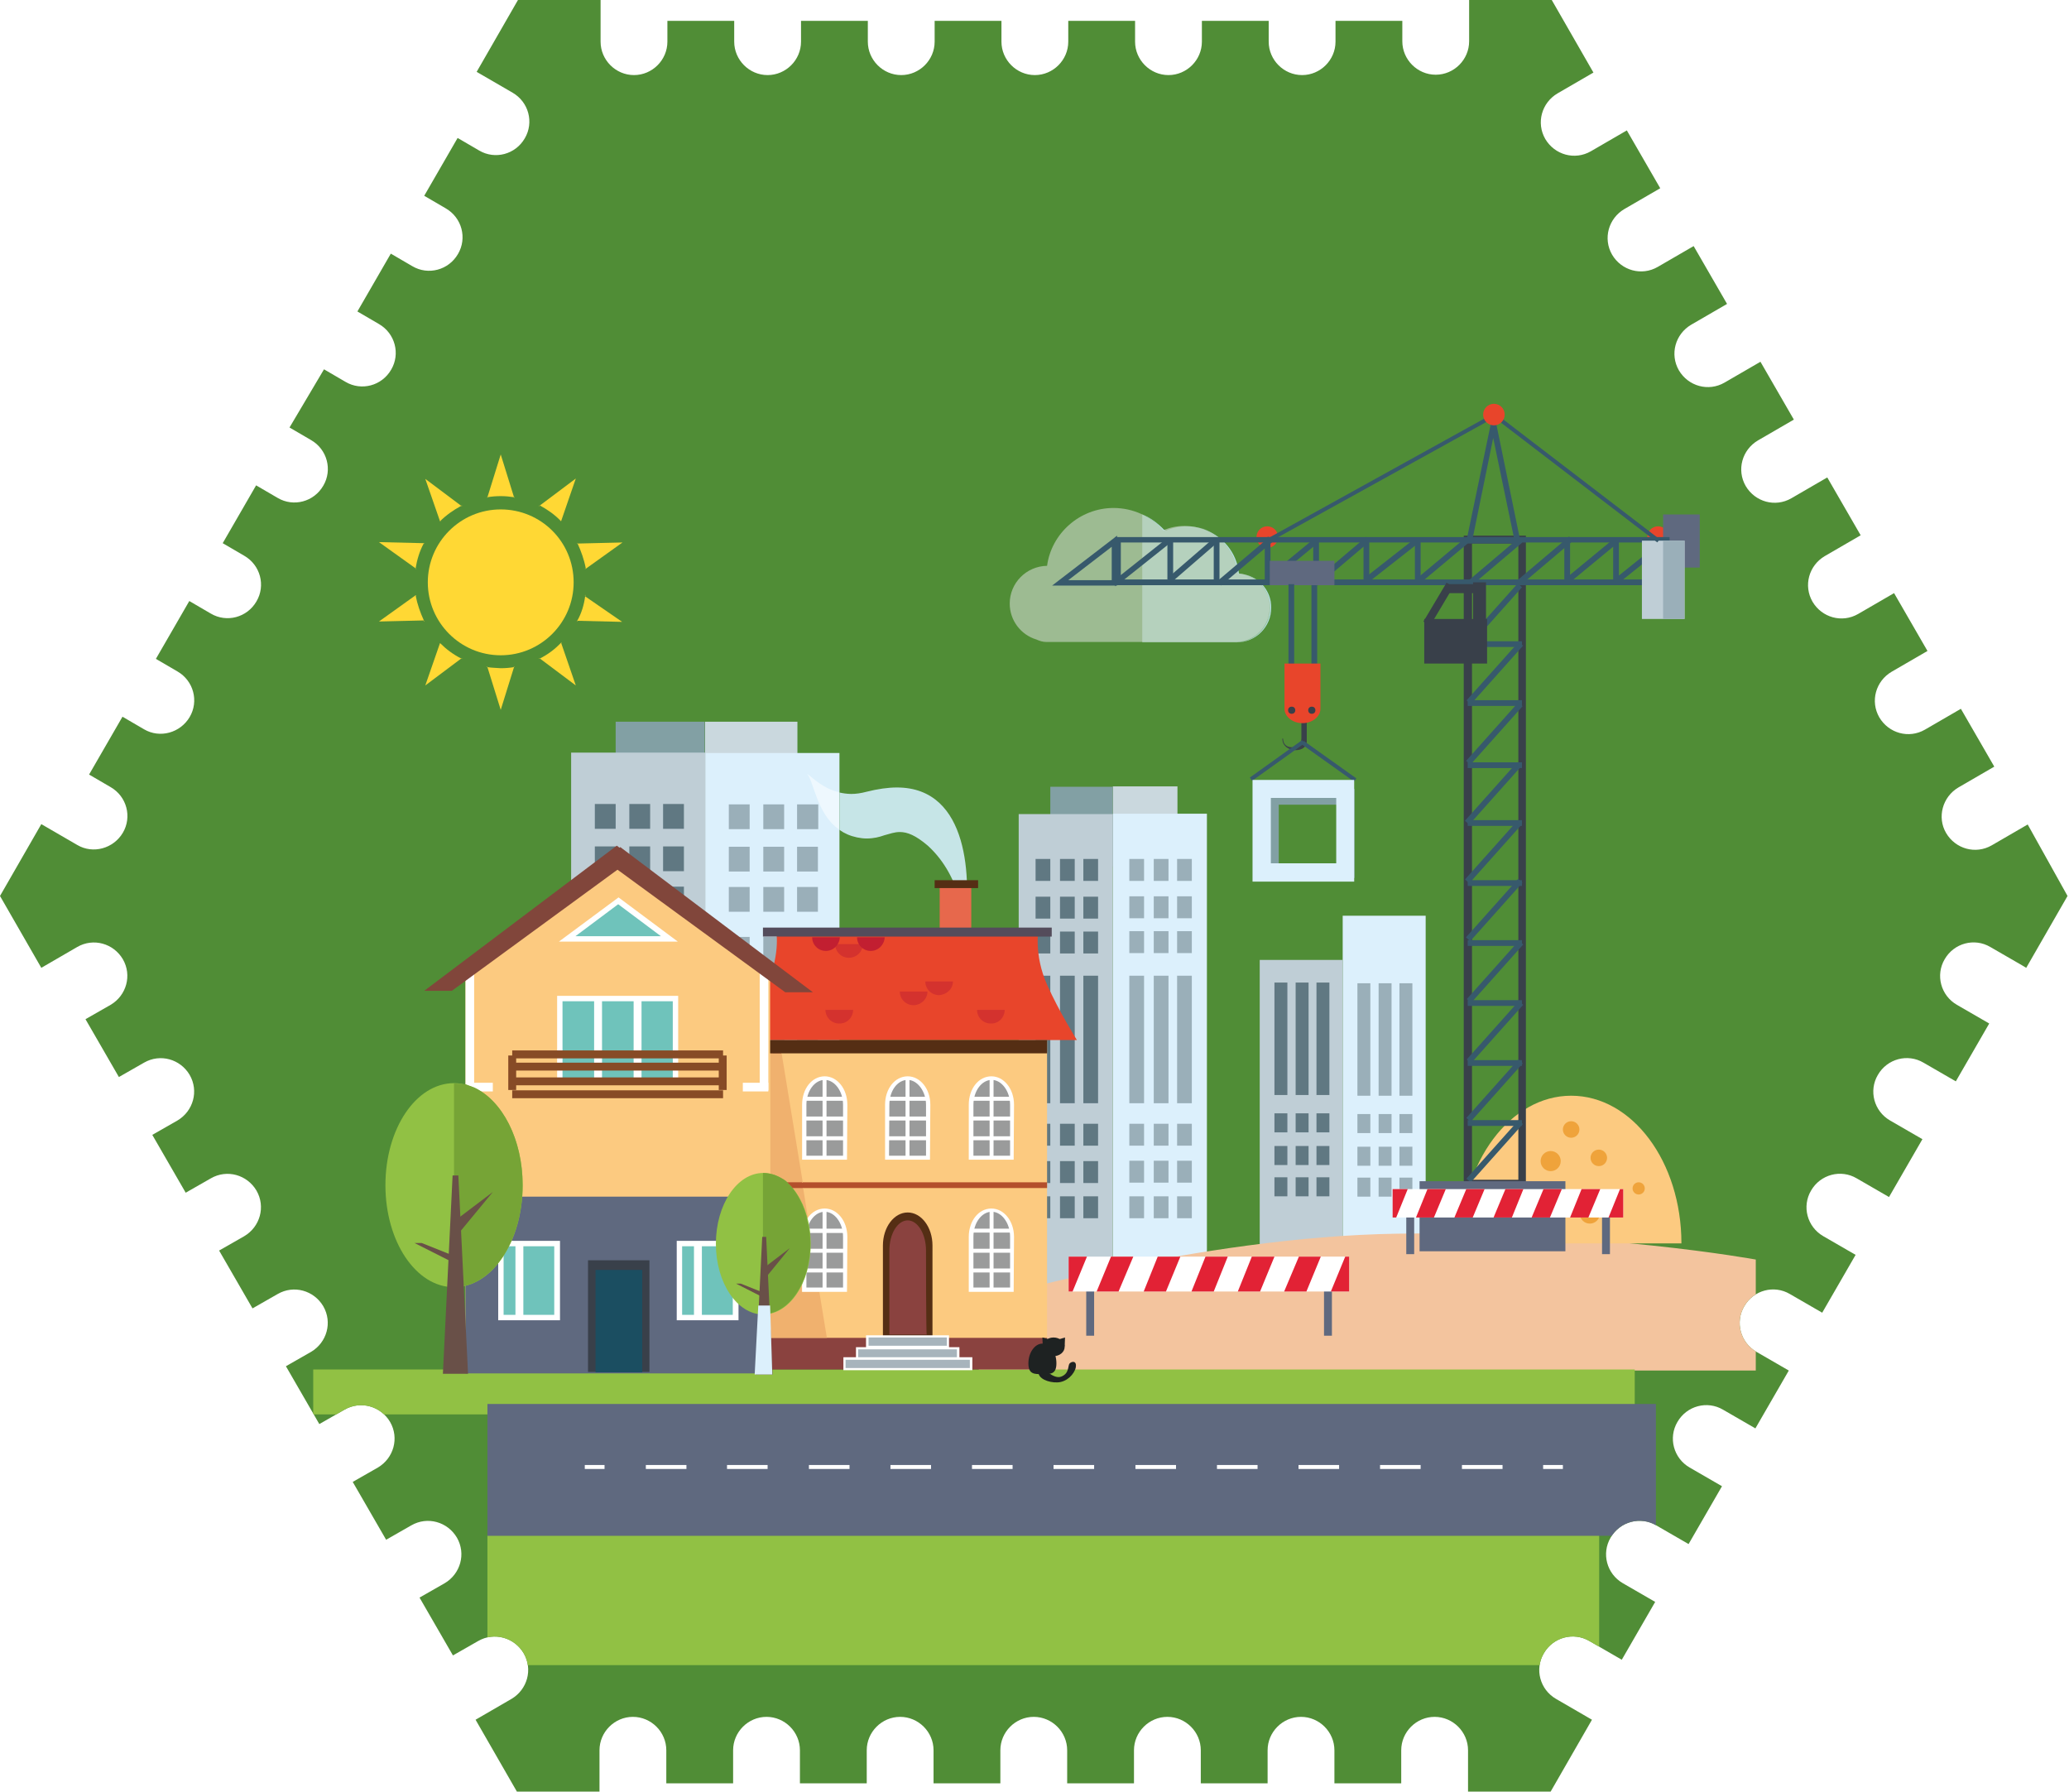 <?xml version="1.0" encoding="utf-8"?>
<!-- Generator: Adobe Illustrator 21.0.0, SVG Export Plug-In . SVG Version: 6.00 Build 0)  -->
<!DOCTYPE svg PUBLIC "-//W3C//DTD SVG 1.1//EN" "http://www.w3.org/Graphics/SVG/1.1/DTD/svg11.dtd">
<svg version="1.1" id="Capa_1" xmlns="http://www.w3.org/2000/svg" xmlns:xlink="http://www.w3.org/1999/xlink" x="0px" y="0px"
	 viewBox="0 0 576 498.8" style="enable-background:new 0 0 576 498.8;" xml:space="preserve">
<style type="text/css">
	.st0{clip-path:url(#SVGID_2_);}
	.st1{fill:#508D36;}
	.st2{fill:#91C144;}
	.st3{fill:#CAD8DE;}
	.st4{fill:#DCF0FC;}
	.st5{fill:#9AAFB9;}
	.st6{fill:#82A0A4;}
	.st7{fill:#BFCED6;}
	.st8{fill:#607882;}
	.st9{fill:#F3C49E;}
	.st10{fill:#5F697F;}
	.st11{fill:#FFFFFF;}
	.st12{fill:#FFD834;}
	.st13{fill:#E22235;}
	.st14{fill:#FCCA80;}
	.st15{fill:#EFA33B;}
	.st16{opacity:0.49;fill:#ECEBF0;enable-background:new    ;}
	.st17{fill:#B3DDE0;}
	.st18{opacity:0.49;fill:#CEE9EB;enable-background:new    ;}
	.st19{fill:#E8452B;}
	.st20{fill:#39404A;}
	.st21{fill:#37596C;}
	.st22{fill:#C6E5E7;}
	.st23{fill:#EEF8FE;}
	.st24{fill:#E7684C;}
	.st25{fill:#552E14;}
	.st26{fill:#8A423F;}
	.st27{fill:#544C5B;}
	.st28{fill:#A7B4BC;}
	.st29{fill:#B34F2C;}
	.st30{fill:#D4322E;}
	.st31{fill:#C21F31;}
	.st32{fill:#F0B16E;}
	.st33{fill:#693418;}
	.st34{fill:#9A9B9B;}
	.st35{fill:#6FC3BB;}
	.st36{fill:#874B26;}
	.st37{fill:#81463B;}
	.st38{fill:#1B4E61;}
	.st39{fill:#76A436;}
	.st40{fill:#695048;}
	.st41{fill:#1E2222;}
</style>
<g>
	<g>
		<defs>
			<path id="SVGID_1_" d="M564.5,229.5l-10,5.8c-4.5,2.6-10.1,1-12.7-3.4s-1-10.1,3.4-12.7l10-5.8l-9.3-16.1l-10,5.8
				c-4.5,2.6-10.1,1-12.7-3.4c-2.6-4.5-1-10.1,3.4-12.7l10-5.8l-9.3-16.1l-10,5.8c-4.5,2.6-10.1,1-12.7-3.4
				c-2.6-4.5-1-10.1,3.4-12.7l10-5.8l-9.3-16.1l-10,5.8c-4.5,2.6-10.1,1-12.7-3.4c-2.6-4.5-1-10.1,3.4-12.7l10-5.8l-9.3-16.1
				l-10,5.8c-4.5,2.6-10.1,1-12.7-3.4c-2.6-4.5-1-10.1,3.4-12.7l10-5.8l-9.3-16.1l-10,5.8c-4.5,2.6-10.1,1-12.7-3.4
				c-2.6-4.5-1-10.1,3.4-12.7l10-5.8l-9.3-16.1l-10,5.8c-4.5,2.6-10.1,1-12.7-3.4c-2.6-4.5-1-10.1,3.4-12.7l10-5.8L432,0h-23v11.5
				c0,5.1-4.2,9.3-9.3,9.3s-9.3-4.2-9.3-9.3V5.8h-18.6v5.8c0,5.1-4.2,9.3-9.3,9.3s-9.3-4.2-9.3-9.3V5.8h-18.6v5.8
				c0,5.1-4.2,9.3-9.3,9.3c-5.1,0-9.3-4.2-9.3-9.3V5.8h-18.6v5.8c0,5.1-4.2,9.3-9.3,9.3c-5.1,0-9.3-4.2-9.3-9.3V5.8h-18.6v5.8
				c0,5.1-4.2,9.3-9.3,9.3c-5.1,0-9.3-4.2-9.3-9.3V5.8H223v5.8c0,5.1-4.2,9.3-9.3,9.3s-9.3-4.2-9.3-9.3V5.8h-18.6v5.8
				c0,5.1-4.2,9.3-9.3,9.3s-9.3-4.2-9.3-9.3V0h-23l-11.5,20l10,5.8c4.5,2.6,6,8.3,3.4,12.7c-2.6,4.5-8.3,6-12.7,3.4l-6-3.5
				l-9.3,16.1l6,3.5c4.5,2.6,6,8.3,3.4,12.7c-2.6,4.5-8.3,6-12.7,3.4l-6-3.5l-9.3,16.1l6,3.5c4.5,2.6,6,8.3,3.4,12.7
				c-2.6,4.5-8.3,6-12.7,3.4l-6-3.5L80.6,119l6,3.5c4.5,2.6,6,8.3,3.4,12.7c-2.6,4.5-8.3,6-12.7,3.4l-6-3.5L62,151.2l6,3.5
				c4.5,2.6,6,8.3,3.4,12.7c-2.6,4.5-8.3,6-12.7,3.4l-6-3.5l-9.3,16.1l6,3.5c4.5,2.6,6,8.3,3.4,12.7s-8.3,6-12.7,3.4l-6-3.5
				l-9.3,16.1l6,3.5c4.5,2.6,6,8.3,3.4,12.7s-8.3,6-12.7,3.4l-10-5.8L0,249.4l11.5,20l10-5.8c4.5-2.6,10.1-1,12.7,3.4
				c2.6,4.5,1,10.1-3.4,12.7l-7,4l9.3,16.1l7-4c4.5-2.6,10.1-1,12.7,3.4c2.6,4.5,1,10.1-3.4,12.7l-7,4l9.3,16.1l7-4
				c4.5-2.6,10.1-1,12.7,3.4c2.6,4.5,1,10.1-3.4,12.7l-7,4l9.3,16.1l7-4c4.5-2.6,10.1-1,12.7,3.4c2.6,4.5,1,10.1-3.4,12.7l-7,4
				l9.3,16.1l7-4c4.5-2.6,10.1-1,12.7,3.4c2.6,4.5,1,10.1-3.4,12.7l-7,4l9.3,16.1l7-4c4.5-2.6,10.1-1,12.7,3.4
				c2.6,4.5,1,10.1-3.4,12.7l-7,4l9.3,16.1l7-4c4.5-2.6,10.1-1,12.7,3.4c2.6,4.5,1,10.1-3.4,12.7l-10,5.8l11.5,20h23v-11.5
				c0-5.1,4.2-9.3,9.3-9.3s9.3,4.2,9.3,9.3v9.2h18.6v-9.2c0-5.1,4.2-9.3,9.3-9.3s9.3,4.2,9.3,9.3v9.2h18.6v-9.2
				c0-5.1,4.2-9.3,9.3-9.3s9.3,4.2,9.3,9.3v9.2h18.6v-9.2c0-5.1,4.2-9.3,9.3-9.3c5.1,0,9.3,4.2,9.3,9.3v9.2h18.6v-9.2
				c0-5.1,4.2-9.3,9.3-9.3c5.1,0,9.3,4.2,9.3,9.3v9.2h18.6v-9.2c0-5.1,4.2-9.3,9.3-9.3c5.1,0,9.3,4.2,9.3,9.3v9.2h18.6v-9.2
				c0-5.1,4.2-9.3,9.3-9.3c5.1,0,9.3,4.2,9.3,9.3v11.5h23l11.5-20l-10-5.8c-4.5-2.6-6-8.3-3.4-12.7c2.6-4.5,8.3-6,12.7-3.4l9,5.2
				l9.3-16.1l-9-5.2c-4.5-2.6-6-8.3-3.4-12.7c2.6-4.5,8.3-6,12.7-3.4l9,5.2l9.3-16.1l-9-5.2c-4.5-2.6-6-8.3-3.4-12.7
				c2.6-4.5,8.3-6,12.7-3.4l9,5.2l9.3-16.1l-9-5.2c-4.5-2.6-6-8.3-3.4-12.7c2.6-4.5,8.3-6,12.7-3.4l9,5.2l9.3-16.1l-9-5.2
				c-4.5-2.6-6-8.3-3.4-12.7c2.6-4.5,8.3-6,12.7-3.4l9,5.2l9.3-16.1l-9-5.2c-4.5-2.6-6-8.3-3.4-12.7c2.6-4.5,8.3-6,12.7-3.4l9,5.2
				l9.3-16.1l-9-5.2c-4.5-2.6-6-8.3-3.4-12.7c2.6-4.5,8.3-6,12.7-3.4l9,5.2l1,0.6l11.5-20L564.5,229.5z"/>
		</defs>
		<clipPath id="SVGID_2_">
			<use xlink:href="#SVGID_1_"  style="overflow:visible;"/>
		</clipPath>
		<g class="st0">
			<polygon class="st1" points="-10,-23 -10,599 586,599 586,-23 			"/>
			<g>
				<rect x="135.7" y="427.4" class="st2" width="309.5" height="36.1"/>
				<rect x="196.3" y="200.9" class="st3" width="25.7" height="25.3"/>
				<polygon class="st4" points="233.7,360.3 196.3,360.3 196.3,209.6 233.7,209.6 				"/>
				<rect x="202.9" y="223.9" class="st5" width="5.8" height="6.9"/>
				<rect x="212.5" y="223.9" class="st5" width="5.8" height="6.9"/>
				<polygon class="st5" points="227.8,230.8 221.9,230.8 221.9,223.9 227.8,223.9 				"/>
				<rect x="202.9" y="235.7" class="st5" width="5.8" height="6.9"/>
				<rect x="212.5" y="235.7" class="st5" width="5.8" height="6.9"/>
				<rect x="221.9" y="235.7" class="st5" width="5.8" height="6.9"/>
				<rect x="202.9" y="246.9" class="st5" width="5.8" height="6.9"/>
				<rect x="212.5" y="246.9" class="st5" width="5.8" height="6.9"/>
				<rect x="221.9" y="246.9" class="st5" width="5.8" height="6.9"/>
				<rect x="202.9" y="260.8" class="st5" width="5.8" height="40.3"/>
				<polygon class="st5" points="218.4,301.1 212.5,301.1 212.5,260.8 218.4,260.8 				"/>
				<rect x="221.9" y="260.8" class="st5" width="5.8" height="40.3"/>
				<rect x="202.9" y="307.6" class="st5" width="5.8" height="6.9"/>
				<polygon class="st5" points="218.4,314.5 212.5,314.5 212.5,307.6 218.4,307.6 				"/>
				<polygon class="st5" points="227.8,314.5 221.9,314.5 221.9,307.6 227.8,307.6 				"/>
				<rect x="202.9" y="319.5" class="st5" width="5.8" height="6.9"/>
				<polygon class="st5" points="218.4,326.4 212.5,326.4 212.5,319.5 218.4,319.5 				"/>
				<polygon class="st5" points="227.8,326.4 221.9,326.4 221.9,319.5 227.8,319.5 				"/>
				<rect x="202.9" y="330.5" class="st5" width="5.8" height="6.9"/>
				<polygon class="st5" points="218.4,337.4 212.5,337.4 212.5,330.5 218.4,330.5 				"/>
				<polygon class="st5" points="227.8,337.4 221.9,337.4 221.9,330.5 227.8,330.5 				"/>
				<rect x="171.4" y="200.9" class="st6" width="24.8" height="25.3"/>
				<rect x="159" y="209.5" class="st7" width="37.4" height="150.8"/>
				<rect x="165.6" y="223.8" class="st8" width="5.8" height="6.9"/>
				<rect x="175.2" y="223.8" class="st8" width="5.8" height="6.9"/>
				<rect x="184.6" y="223.8" class="st8" width="5.8" height="6.9"/>
				<rect x="165.6" y="235.6" class="st8" width="5.8" height="6.9"/>
				<rect x="175.2" y="235.6" class="st8" width="5.8" height="6.9"/>
				<rect x="184.6" y="235.6" class="st8" width="5.8" height="6.9"/>
				<rect x="165.6" y="246.8" class="st8" width="5.8" height="6.9"/>
				<rect x="175.2" y="246.8" class="st8" width="5.8" height="6.9"/>
				<rect x="184.6" y="246.8" class="st8" width="5.8" height="6.9"/>
				<rect x="165.6" y="260.7" class="st8" width="5.8" height="40.3"/>
				<rect x="175.2" y="260.7" class="st8" width="5.8" height="40.3"/>
				<rect x="184.6" y="260.7" class="st8" width="5.8" height="40.3"/>
				<rect x="165.6" y="307.5" class="st8" width="5.8" height="6.9"/>
				<rect x="175.2" y="307.5" class="st8" width="5.8" height="6.9"/>
				<rect x="184.6" y="307.5" class="st8" width="5.8" height="6.9"/>
				<rect x="165.6" y="319.4" class="st8" width="5.8" height="6.9"/>
				<rect x="175.2" y="319.4" class="st8" width="5.8" height="6.9"/>
				<rect x="184.6" y="319.4" class="st8" width="5.8" height="6.9"/>
				<rect x="165.6" y="330.4" class="st8" width="5.8" height="6.9"/>
				<rect x="175.2" y="330.4" class="st8" width="5.8" height="6.9"/>
				<rect x="184.6" y="330.4" class="st8" width="5.8" height="6.9"/>
				<rect x="309.8" y="218.9" class="st3" width="18" height="22.3"/>
				<rect x="309.8" y="226.5" class="st4" width="26.2" height="132.6"/>
				<rect x="314.4" y="239.1" class="st5" width="4.1" height="6.1"/>
				<rect x="321.2" y="239.1" class="st5" width="4.1" height="6.1"/>
				<rect x="327.7" y="239.1" class="st5" width="4.1" height="6.1"/>
				<rect x="314.4" y="249.5" class="st5" width="4.1" height="6.1"/>
				<rect x="321.2" y="249.5" class="st5" width="4.1" height="6.1"/>
				<rect x="327.7" y="249.5" class="st5" width="4.1" height="6.1"/>
				<rect x="314.4" y="259.2" class="st5" width="4.1" height="6.1"/>
				<rect x="321.2" y="259.2" class="st5" width="4.1" height="6.1"/>
				<rect x="327.7" y="259.2" class="st5" width="4.1" height="6.1"/>
				<rect x="314.4" y="271.6" class="st5" width="4.1" height="35.5"/>
				<rect x="321.2" y="271.6" class="st5" width="4.1" height="35.5"/>
				<rect x="327.7" y="271.6" class="st5" width="4.1" height="35.5"/>
				<rect x="314.4" y="312.8" class="st5" width="4.1" height="6.1"/>
				<rect x="321.2" y="312.8" class="st5" width="4.1" height="6.1"/>
				<rect x="327.7" y="312.8" class="st5" width="4.1" height="6.1"/>
				<rect x="314.4" y="323.1" class="st5" width="4.1" height="6.1"/>
				<rect x="321.2" y="323.1" class="st5" width="4.1" height="6.1"/>
				<rect x="327.7" y="323.1" class="st5" width="4.1" height="6.1"/>
				<rect x="314.4" y="333" class="st5" width="4.1" height="6.1"/>
				<rect x="321.2" y="333" class="st5" width="4.1" height="6.1"/>
				<rect x="327.7" y="333" class="st5" width="4.1" height="6.1"/>
				<rect x="292.4" y="219" class="st6" width="17.4" height="22.3"/>
				<rect x="283.6" y="226.6" class="st7" width="26.2" height="132.6"/>
				<rect x="288.3" y="239.1" class="st8" width="4.1" height="6.1"/>
				<rect x="295.1" y="239.1" class="st8" width="4.1" height="6.1"/>
				<rect x="301.6" y="239.1" class="st8" width="4.1" height="6.1"/>
				<rect x="288.3" y="249.6" class="st8" width="4.1" height="6.1"/>
				<rect x="295.1" y="249.6" class="st8" width="4.1" height="6.1"/>
				<rect x="301.6" y="249.6" class="st8" width="4.1" height="6.1"/>
				<rect x="288.3" y="259.3" class="st8" width="4.1" height="6.1"/>
				<rect x="295.1" y="259.3" class="st8" width="4.1" height="6.1"/>
				<rect x="301.6" y="259.3" class="st8" width="4.1" height="6.1"/>
				<rect x="288.3" y="271.6" class="st8" width="4.1" height="35.5"/>
				<rect x="295.1" y="271.6" class="st8" width="4.1" height="35.5"/>
				<rect x="301.6" y="271.6" class="st8" width="4.1" height="35.5"/>
				<rect x="288.3" y="312.8" class="st8" width="4.1" height="6.1"/>
				<rect x="295.1" y="312.8" class="st8" width="4.1" height="6.1"/>
				<rect x="301.6" y="312.8" class="st8" width="4.1" height="6.1"/>
				<rect x="288.3" y="323.2" class="st8" width="4.1" height="6.1"/>
				<rect x="295.1" y="323.2" class="st8" width="4.1" height="6.1"/>
				<rect x="301.6" y="323.2" class="st8" width="4.1" height="6.1"/>
				<rect x="288.3" y="333" class="st8" width="4.1" height="6.1"/>
				<rect x="295.1" y="333" class="st8" width="4.1" height="6.1"/>
				<rect x="301.6" y="333" class="st8" width="4.1" height="6.1"/>
				<rect x="373.8" y="254.9" class="st4" width="23.1" height="96.1"/>
				<rect x="377.9" y="273.7" class="st5" width="3.6" height="31.3"/>
				<rect x="383.8" y="273.7" class="st5" width="3.6" height="31.3"/>
				<rect x="389.6" y="273.7" class="st5" width="3.6" height="31.3"/>
				<rect x="377.9" y="310.1" class="st5" width="3.6" height="5.3"/>
				<rect x="383.8" y="310.1" class="st5" width="3.6" height="5.3"/>
				<rect x="389.6" y="310.1" class="st5" width="3.6" height="5.3"/>
				<rect x="377.9" y="319.2" class="st5" width="3.6" height="5.3"/>
				<rect x="383.8" y="319.2" class="st5" width="3.6" height="5.3"/>
				<rect x="389.6" y="319.2" class="st5" width="3.6" height="5.3"/>
				<rect x="377.9" y="327.8" class="st5" width="3.6" height="5.3"/>
				<rect x="383.8" y="327.8" class="st5" width="3.6" height="5.3"/>
				<rect x="389.6" y="327.8" class="st5" width="3.6" height="5.3"/>
				<rect x="350.7" y="267.2" class="st7" width="23.1" height="83.6"/>
				<rect x="354.8" y="273.5" class="st8" width="3.6" height="31.3"/>
				<rect x="360.7" y="273.5" class="st8" width="3.6" height="31.3"/>
				<rect x="366.5" y="273.5" class="st8" width="3.6" height="31.3"/>
				<rect x="354.8" y="309.9" class="st8" width="3.6" height="5.3"/>
				<rect x="360.7" y="309.9" class="st8" width="3.6" height="5.3"/>
				<rect x="366.5" y="309.9" class="st8" width="3.6" height="5.3"/>
				<rect x="354.8" y="319" class="st8" width="3.6" height="5.3"/>
				<rect x="360.7" y="319" class="st8" width="3.6" height="5.3"/>
				<rect x="366.5" y="319" class="st8" width="3.6" height="5.3"/>
				<rect x="354.8" y="327.7" class="st8" width="3.6" height="5.3"/>
				<rect x="360.7" y="327.7" class="st8" width="3.6" height="5.3"/>
				<rect x="366.5" y="327.7" class="st8" width="3.6" height="5.3"/>
				<path class="st9" d="M271.7,362.4c0,0,61.7-18.2,117.5-19s99.6,7.2,99.6,7.2v30.9H272.5L271.7,362.4z"/>
				<rect x="87.2" y="381.2" class="st2" width="367.9" height="12.5"/>
				<rect x="135.7" y="390.8" class="st10" width="325.3" height="36.7"/>
				<rect x="162.8" y="407.8" class="st11" width="5.5" height="1.1"/>
				<path class="st11" d="M418.3,408.9H407v-1.1h11.3V408.9z M395.5,408.9h-11.3v-1.1h11.3V408.9z M372.8,408.9h-11.3v-1.1h11.3
					V408.9z M350.1,408.9h-11.3v-1.1h11.3V408.9z M327.4,408.9h-11.3v-1.1h11.3V408.9z M304.6,408.9h-11.3v-1.1h11.3V408.9z
					 M281.9,408.9h-11.3v-1.1h11.3V408.9z M259.2,408.9h-11.3v-1.1h11.3V408.9z M236.5,408.9h-11.3v-1.1h11.3V408.9z M213.7,408.9
					h-11.3v-1.1h11.3V408.9z M191.1,408.9h-11.3v-1.1h11.3V408.9z"/>
				<rect x="429.6" y="407.8" class="st11" width="5.5" height="1.1"/>
				<path class="st12" d="M156.2,145.1l4.1-11.9l-10,7.5C152.5,141.9,154.5,143.3,156.2,145.1z"/>
				<path class="st12" d="M122.5,145.1c1.7-1.7,3.7-3.1,5.9-4.3l-10-7.5L122.5,145.1L122.5,145.1z"/>
				<path class="st12" d="M173.3,151l-12.5,0.3c1,2.2,1.8,4.4,2.3,7L173.3,151z"/>
				<path class="st12" d="M160.7,172.8l12.5,0.3l-10.3-7.1C162.6,168.3,161.9,170.7,160.7,172.8z"/>
				<path class="st12" d="M150.3,183.3l10,7.5l-4.1-11.9C154.5,180.7,152.5,182.2,150.3,183.3z"/>
				<path class="st12" d="M135.7,138.4c1.2-0.2,2.4-0.3,3.7-0.3c1.2,0,2.4,0.1,3.7,0.3l-3.7-11.9L135.7,138.4z"/>
				<path class="st12" d="M115.7,158.2c0.4-2.4,1.1-4.8,2.3-7l-12.5-0.3L115.7,158.2L115.7,158.2z"/>
				<path class="st12" d="M105.5,173l12.5-0.3c-1-2.2-1.8-4.4-2.3-7L105.5,173L105.5,173z"/>
				<path class="st12" d="M118.4,190.8l10-7.5c-2.2-1.1-4.2-2.6-5.9-4.3L118.4,190.8z"/>
				<path class="st12" d="M135.7,185.7l3.7,11.9l3.7-11.9c-1.2,0.2-2.4,0.3-3.7,0.3C138.1,185.9,136.9,185.9,135.7,185.7z"/>
				<path class="st12" d="M118.1,173l0.1-0.2H118C118.1,172.9,118.1,173,118.1,173L118.1,173z"/>
				<path class="st12" d="M128.6,183.4v-0.2l-0.2,0.1C128.4,183.3,128.5,183.4,128.6,183.4z"/>
				<path class="st12" d="M115.7,165.7c0,0.1,0,0.1,0,0.2l0.2-0.1L115.7,165.7L115.7,165.7z"/>
				<path class="st12" d="M135.5,185.7c0.1,0,0.1,0,0.2,0l-0.1-0.2L135.5,185.7z"/>
				<path class="st12" d="M122.4,178.9L122.4,178.9l0.2-0.1L122.4,178.9z"/>
				<path class="st12" d="M160.7,173c0-0.1,0.1-0.1,0.1-0.2h-0.2L160.7,173z"/>
				<path class="st12" d="M156.2,178.8l0.1,0.2l0.1-0.1L156.2,178.8z"/>
				<path class="st12" d="M143,185.7c0.1,0,0.1,0,0.2,0l-0.1-0.2L143,185.7z"/>
				<path class="st12" d="M150.1,183.4c0.1,0,0.1-0.1,0.2-0.1l-0.2-0.1V183.4z"/>
				<path class="st12" d="M128.4,140.8l0.2,0.1v-0.2C128.5,140.7,128.4,140.7,128.4,140.8z"/>
				<path class="st12" d="M160.7,151.1l-0.1,0.2h0.2C160.7,151.2,160.7,151.2,160.7,151.1z"/>
				<path class="st12" d="M163,158.4c0-0.1,0-0.1,0-0.2l-0.2,0.1L163,158.4z"/>
				<path class="st12" d="M115.9,158.3l-0.2-0.1c0,0.1,0,0.1,0,0.2L115.9,158.3L115.9,158.3z"/>
				<path class="st12" d="M150.1,140.9l0.2-0.1c-0.1,0-0.1-0.1-0.2-0.1V140.9z"/>
				<path class="st12" d="M156.3,145.2L156.3,145.2l-0.2,0.1L156.3,145.2z"/>
				<path class="st12" d="M135.7,138.6l0.1-0.2c-0.1,0-0.1,0-0.2,0L135.7,138.6z"/>
				<path class="st12" d="M122.7,145.2l-0.1-0.2l-0.1,0.1L122.7,145.2z"/>
				<path class="st12" d="M162.8,165.7l0.2,0.1c0-0.1,0-0.1,0-0.2L162.8,165.7z"/>
				<path class="st12" d="M118,151.3h0.2l-0.1-0.2C118.1,151.2,118.1,151.2,118,151.3L118,151.3z"/>
				<path class="st12" d="M143.2,138.6l0.1-0.2c-0.1,0-0.1,0-0.2,0L143.2,138.6z"/>
				<path class="st12" d="M159.7,162.1c0,11.2-9.1,20.3-20.3,20.3c-11.2,0-20.3-9.1-20.3-20.3s9.1-20.3,20.3-20.3
					C150.6,141.8,159.7,150.8,159.7,162.1L159.7,162.1z"/>
				<rect x="302.4" y="356.2" class="st10" width="2.2" height="15.6"/>
				<rect x="368.6" y="356.2" class="st10" width="2.2" height="15.6"/>
				<rect x="297.5" y="349.8" class="st11" width="78.1" height="9.7"/>
				<polygon class="st13" points="297.5,349.8 297.5,359.5 298.6,359.5 302.6,349.8 				"/>
				<polygon class="st13" points="309.3,349.8 305.3,359.5 311.4,359.5 315.5,349.8 				"/>
				<polygon class="st13" points="322.3,349.8 318.4,359.5 324.6,359.5 328.6,349.8 				"/>
				<polygon class="st13" points="335.6,349.8 331.7,359.5 337.9,359.5 341.8,349.8 				"/>
				<polygon class="st13" points="348.5,349.8 344.6,359.5 350.8,359.5 354.8,349.8 				"/>
				<polygon class="st13" points="361.6,349.8 357.5,359.5 363.7,359.5 367.7,349.8 				"/>
				<polygon class="st13" points="375.6,349.8 374.5,349.8 370.5,359.5 375.6,359.5 				"/>
				<path class="st14" d="M437.4,305c-16.9,0-30.7,18.4-30.7,41.1h61.4C468.1,323.4,454.4,305,437.4,305z"/>
				<circle class="st15" cx="423.7" cy="334.5" r="3.7"/>
				<circle class="st15" cx="431.7" cy="323.2" r="2.8"/>
				<circle class="st15" cx="442.6" cy="337.8" r="2.8"/>
				<circle class="st15" cx="437.4" cy="314.4" r="2.3"/>
				<circle class="st15" cx="456.2" cy="330.8" r="1.7"/>
				<circle class="st15" cx="445.1" cy="322.3" r="2.3"/>
				<path class="st16" d="M344.6,159.6c-0.9-7.4-7.1-13.2-14.8-13.2c-2.1,0-4.1,0.4-5.9,1.2c-3.4-3.8-8.4-6.2-13.9-6.2
					c-9.4,0-17.3,7.1-18.5,16.1c-5.8,0.1-10.4,4.8-10.4,10.5c0,4.7,3.1,8.7,7.4,10c0.9,0.4,1.8,0.7,2.8,0.7h51.9c0.3,0,0.4,0,0.7,0
					c5.3,0,9.6-4.3,9.6-9.7C353.6,164.2,349.7,160,344.6,159.6L344.6,159.6z"/>
				<path class="st17" d="M343.3,178.9H318l0,0H343.3L343.3,178.9L343.3,178.9z M346.4,159.9c4.2,1,7.2,4.8,7.2,9.3
					c0,5.3-4.3,9.6-9.6,9.6c0.1,0,0.2,0,0.3,0c5.3,0,9.6-4.3,9.6-9.6C354,164.7,350.8,160.8,346.4,159.9L346.4,159.9z M334.8,147.3
					c5.3,1.8,9.2,6.6,9.8,12.4c0.1,0,0.3,0,0.3,0C344.4,153.8,340.3,149,334.8,147.3L334.8,147.3z M318,143.2L318,143.2
					c2.3,1.1,4.3,2.6,5.9,4.5c0.1,0,0.2-0.1,0.3-0.1C322.4,145.7,320.3,144.1,318,143.2L318,143.2z"/>
				<path class="st18" d="M318,143.2v35.6h25.4h0.1h0.3c0.1,0,0.3,0,0.3,0c5.3,0,9.6-4.4,9.6-9.6c0-4.5-3.1-8.3-7.2-9.3
					c-0.4-0.1-0.9-0.2-1.4-0.2c0,0,0,0,0-0.1c-0.1,0-0.3,0-0.3,0c-0.7-5.8-4.6-10.5-9.8-12.4c-1.4-0.4-3-0.7-4.5-0.7
					c-2.1,0-4.1,0.4-5.9,1.2c-0.1-0.1-0.2-0.2-0.3-0.3c-0.1,0-0.2,0.1-0.3,0.1C322.3,145.8,320.2,144.3,318,143.2L318,143.2z"/>
				<circle class="st19" cx="461.6" cy="149.5" r="3"/>
				<rect x="463" y="143.2" class="st10" width="10.2" height="14.8"/>
				<circle class="st19" cx="352.8" cy="149.5" r="3"/>
				<path class="st20" d="M424.8,330.5h-17.3V149.1h17.3V330.5z M409.8,328.4h12.9V151.3h-12.9V328.4z"/>
				<path class="st21" d="M464.8,162.9H310.4v-13.4h154.4L464.8,162.9L464.8,162.9z M312,161.3h151.4V151H312V161.3z"/>
				<rect x="408.6" y="311.8" class="st21" width="15.1" height="1.6"/>
				<rect x="408.6" y="295.1" class="st21" width="15.1" height="1.6"/>
				<rect x="408.6" y="278.4" class="st21" width="15.1" height="1.6"/>
				<rect x="408.6" y="261.7" class="st21" width="15.1" height="1.6"/>
				<rect x="408.6" y="245" class="st21" width="15.1" height="1.6"/>
				<rect x="408.6" y="228.3" class="st21" width="15.1" height="1.6"/>
				<rect x="408.6" y="212.2" class="st21" width="15.1" height="1.6"/>
				<rect x="408.6" y="194.9" class="st21" width="15.1" height="1.6"/>
				<rect x="408.6" y="178.5" class="st21" width="15.1" height="1.6"/>
				<rect x="325" y="150.2" class="st21" width="1.6" height="11.2"/>
				<rect x="337.9" y="150.2" class="st21" width="1.6" height="11.6"/>
				<rect x="352.9" y="149.4" class="st21" width="0.3" height="1.6"/>
				<rect x="352.1" y="150.2" class="st21" width="1.6" height="11.4"/>
				<rect x="365.6" y="150.2" class="st21" width="1.6" height="10.5"/>
				<rect x="379.6" y="150.2" class="st21" width="1.6" height="11.4"/>
				<rect x="393.9" y="150.2" class="st21" width="1.6" height="11.4"/>
				<rect x="435.5" y="150.2" class="st21" width="1.6" height="11.6"/>
				<rect x="449.1" y="150.2" class="st21" width="1.6" height="11.6"/>
				
					<rect x="405" y="170.5" transform="matrix(0.666 -0.746 0.746 0.666 11.082 367.24)" class="st21" width="21.8" height="1.6"/>
				
					<rect x="405.3" y="186.7" transform="matrix(0.666 -0.746 0.746 0.666 -0.913 372.944)" class="st21" width="21.8" height="1.6"/>
				
					<rect x="405.1" y="203.4" transform="matrix(0.666 -0.746 0.746 0.666 -13.37 378.523)" class="st21" width="21.8" height="1.6"/>
				
					<rect x="404.8" y="220.2" transform="matrix(0.666 -0.746 0.746 0.666 -26.031 383.786)" class="st21" width="21.8" height="1.6"/>
				
					<rect x="404.8" y="236.4" transform="matrix(0.666 -0.746 0.746 0.666 -38.095 389.323)" class="st21" width="21.8" height="1.6"/>
				
					<rect x="405.1" y="252.7" transform="matrix(0.666 -0.746 0.746 0.666 -50.193 394.823)" class="st21" width="21.8" height="1.6"/>
				
					<rect x="405.3" y="269.9" transform="matrix(0.666 -0.746 0.746 0.666 -62.924 400.696)" class="st21" width="21.8" height="1.6"/>
				
					<rect x="405.3" y="286.7" transform="matrix(0.666 -0.746 0.746 0.666 -75.474 406.313)" class="st21" width="21.8" height="1.6"/>
				
					<rect x="405.2" y="303" transform="matrix(0.666 -0.746 0.746 0.666 -87.68 411.668)" class="st21" width="21.8" height="1.6"/>
				
					<rect x="405.2" y="319.9" transform="matrix(0.666 -0.746 0.746 0.666 -100.262 417.302)" class="st21" width="21.8" height="1.6"/>
				
					<rect x="323.6" y="155.1" transform="matrix(0.756 -0.654 0.654 0.756 -21.035 255.295)" class="st21" width="17.1" height="1.6"/>
				
					<rect x="337.2" y="155.3" transform="matrix(0.763 -0.646 0.646 0.763 -18.703 261.086)" class="st21" width="19.1" height="1.6"/>
				
					<rect x="350.6" y="155.4" transform="matrix(0.772 -0.636 0.636 0.772 -17.308 264.2)" class="st21" width="18" height="1.6"/>
				
					<rect x="364.1" y="155.4" transform="matrix(0.763 -0.646 0.646 0.763 -12.415 278.418)" class="st21" width="19.1" height="1.6"/>
				
					<rect x="378.5" y="155.3" transform="matrix(0.787 -0.617 0.617 0.787 -13.774 272.173)" class="st21" width="18.2" height="1.6"/>
				
					<rect x="392.6" y="155.4" transform="matrix(0.767 -0.641 0.641 0.767 -6.747 293.875)" class="st21" width="17.8" height="1.6"/>
				
					<rect x="406.5" y="155.6" transform="matrix(0.763 -0.646 0.646 0.763 -2.498 306.022)" class="st21" width="19.1" height="1.6"/>
				
					<rect x="420.6" y="155.3" transform="matrix(0.763 -0.646 0.646 0.763 1.023 314.892)" class="st21" width="19.1" height="1.6"/>
				
					<rect x="434.1" y="155.4" transform="matrix(0.772 -0.636 0.636 0.772 1.735 317.276)" class="st21" width="18" height="1.6"/>
				
					<rect x="447.7" y="155.4" transform="matrix(0.78 -0.625 0.625 0.78 2.748 320.094)" class="st21" width="18.7" height="1.6"/>
				<rect x="395.2" y="328.8" class="st10" width="40.6" height="19.5"/>
				<rect x="396.5" y="172.3" class="st20" width="17.5" height="12.4"/>
				
					<rect x="394.3" y="167" transform="matrix(0.511 -0.859 0.859 0.511 51.331 426.385)" class="st20" width="12.6" height="2.2"/>
				<rect x="457.1" y="150.5" class="st7" width="11.9" height="21.8"/>
				<rect x="353.5" y="156.1" class="st10" width="18" height="6.8"/>
				
					<rect x="348.9" y="132.2" transform="matrix(0.875 -0.484 0.484 0.875 -16.157 202.962)" class="st21" width="71.4" height="1.1"/>
				
					<rect x="438.1" y="103.9" transform="matrix(0.608 -0.794 0.794 0.608 66.545 400.459)" class="st21" width="1.1" height="57.9"/>
				<path class="st21" d="M423.4,151.3h-15.3l7.7-37L423.4,151.3z M410,149.8h11.5l-5.8-27.9L410,149.8z"/>
				<polygon class="st21" points="310.4,163.2 310.4,150.2 312,150.2 312,160.1 325.2,149.6 326.2,150.8 312,162.1 312,162.5 
					311.3,162.5 				"/>
				<path class="st21" d="M311,163h-18.1l18.1-13.9V163z M297.4,161.5h12.1v-9.3L297.4,161.5z"/>
				<rect x="358.7" y="162.6" class="st21" width="1.6" height="26.7"/>
				<rect x="365.1" y="162.9" class="st21" width="1.6" height="24.6"/>
				<path class="st20" d="M357,205.6c0,4.1,6.8,4.2,6.8,0.8c0-1.5,0-5.8,0-5.8l-1.5,0.1c0,0,0,3.7,0,4.9c0,2.9-5.1,3.5-5.1,0H357z"
					/>
				<path class="st19" d="M357.6,184.7v12.6c0,2.2,2.3,4,5,4s5-1.8,5-4v-12.6H357.6z"/>
				<rect x="410.1" y="162.1" class="st20" width="3.6" height="16.4"/>
				<rect x="403" y="162.6" class="st20" width="8.9" height="2.5"/>
				
					<rect x="346.7" y="211.3" transform="matrix(0.813 -0.582 0.582 0.813 -56.898 246.434)" class="st21" width="17.9" height="1.1"/>
				
					<rect x="369.6" y="202.8" transform="matrix(0.58 -0.814 0.814 0.58 -17.135 390.354)" class="st21" width="1.1" height="18"/>
				<path class="st6" d="M351.4,219.6v24.8h25.7v-24.8H351.4z M372.5,242.2H356V224h16.5V242.2z"/>
				<path class="st4" d="M348.7,217.1v28.3H377v-28.3H348.7z M372,240.3h-18.2v-18.2H372V240.3z"/>
				<circle class="st20" cx="359.6" cy="197.7" r="1"/>
				<circle class="st20" cx="365.2" cy="197.7" r="1"/>
				<circle class="st19" cx="415.9" cy="115.4" r="3"/>
				<rect x="463" y="150.5" class="st5" width="5.9" height="21.8"/>
				<rect x="391.5" y="336.3" class="st10" width="2.2" height="12.8"/>
				<rect x="446" y="336.3" class="st10" width="2.2" height="12.8"/>
				<rect x="387.7" y="331" class="st11" width="64.2" height="7.9"/>
				<polygon class="st13" points="387.7,331 387.7,338.9 388.7,338.9 391.9,331 				"/>
				<polygon class="st13" points="397.4,331 394.2,338.9 399.2,338.9 402.5,331 				"/>
				<polygon class="st13" points="408.2,331 404.9,338.9 410,338.9 413.3,331 				"/>
				<polygon class="st13" points="419.1,331 415.8,338.9 420.9,338.9 424.1,331 				"/>
				<polygon class="st13" points="429.7,331 426.4,338.9 431.5,338.9 434.8,331 				"/>
				<polygon class="st13" points="440.3,331 437.1,338.9 442.2,338.9 445.5,331 				"/>
				<polygon class="st13" points="451.9,331 451,331 447.8,338.9 451.9,338.9 				"/>
				<path class="st22" d="M249.7,219.2c-2.5,0-5.3,0.4-8.5,1.2c-1.5,0.4-2.9,0.6-4.2,0.6c-1.2,0-2.4-0.2-3.3-0.4v10.4
					c1.4,1,3,1.7,4.9,2.1c1,0.2,1.8,0.3,2.7,0.3c1.9,0,3.5-0.4,4.9-0.9c1.5-0.4,2.8-0.9,4.3-0.9c2.1,0,4.4,0.9,7.8,3.8
					c9.9,9,10.2,22.7,10.2,22.7C270.4,245.2,270,219.2,249.7,219.2L249.7,219.2z"/>
				<path class="st23" d="M224.7,215.4c1.9,2.2,2.7,11.2,8.9,15.5v-10.4C229.3,219.6,226.5,216.7,224.7,215.4L224.7,215.4z"/>
				<rect x="261.6" y="246" class="st24" width="8.8" height="15.3"/>
				<rect x="260.2" y="245" class="st25" width="12.1" height="2.2"/>
				<polygon class="st14" points="291.5,380.7 213.8,380.7 213.8,289.5 291.5,289.5 				"/>
				<polygon class="st26" points="291.5,381.2 213.8,381.2 213.8,372.4 291.5,372.4 				"/>
				<path class="st25" d="M259.6,346.7c0-5.1-3.1-9.2-6.9-9.2s-6.9,4.1-6.9,9.2c0,0.5,0,25.7,0,25.7h13.8
					C259.6,372.5,259.6,347.3,259.6,346.7z"/>
				<path class="st19" d="M299.8,289.5c0,0-4.9-7.8-8.3-15.4c-3.7-8.3-2.4-15.4-2.4-15.4H216c0,0,1.5,6-2.4,15.4
					c-4,9.9-8.3,15.4-8.3,15.4H299.8L299.8,289.5z"/>
				<rect x="212.4" y="258.2" class="st27" width="80.4" height="2.5"/>
				<rect x="241.5" y="372.1" class="st28" width="22.4" height="2.9"/>
				<path class="st11" d="M264.2,375.3h-23.1v-3.6h23.1V375.3z M241.8,374.6h21.8v-2.3h-21.8V374.6z"/>
				<rect x="238.6" y="375.3" class="st28" width="28.2" height="2.9"/>
				<path class="st11" d="M267.1,378.6h-28.8V375h28.8V378.6z M238.9,377.9h27.5v-2.3h-27.5L238.9,377.9L238.9,377.9z"/>
				<rect x="235" y="378.2" class="st28" width="35.3" height="2.9"/>
				<path class="st11" d="M270.7,381.4h-35.9v-3.6h35.9V381.4z M235.4,380.8H270v-2.3h-34.6L235.4,380.8L235.4,380.8z"/>
				<polygon class="st29" points="291.5,330.7 213.8,330.7 213.8,329.1 291.5,329.1 				"/>
				<polygon class="st25" points="291.5,293.2 213.8,293.2 213.8,289.5 291.5,289.5 				"/>
				<path class="st26" d="M257.8,348.1c0-4.6-2.3-8.4-5.1-8.4s-5.1,3.7-5.1,8.4c0,0.4,0,23.4,0,23.4h10.4
					C257.8,371.4,257.8,348.6,257.8,348.1z"/>
				<path class="st30" d="M240.2,262.8h-7.7c0,2.1,1.7,3.8,3.8,3.8C238.5,266.6,240.2,264.9,240.2,262.8L240.2,262.8z"/>
				<path class="st31" d="M229.9,264.7c-2.1,0-3.8-1.7-3.8-3.8h7.7C233.7,263,232,264.7,229.9,264.7z"/>
				<path class="st31" d="M242.4,264.7c-2.1,0-3.8-1.7-3.8-3.8h7.7C246.2,263,244.5,264.7,242.4,264.7z"/>
				<path class="st30" d="M258.2,276h-7.7c0,2.1,1.7,3.8,3.8,3.8S258.2,278.1,258.2,276L258.2,276z"/>
				<path class="st30" d="M237.5,281.1h-7.7c0,2.1,1.7,3.8,3.8,3.8C235.8,285,237.5,283.2,237.5,281.1L237.5,281.1z"/>
				<path class="st30" d="M279.7,281.1h-7.7c0,2.1,1.7,3.8,3.8,3.8C278,285,279.7,283.2,279.7,281.1L279.7,281.1z"/>
				<path class="st30" d="M265.3,273.2h-7.7c0,2.1,1.7,3.8,3.8,3.8C263.5,276.9,265.3,275.3,265.3,273.2L265.3,273.2z"/>
				<path class="st32" d="M223.3,357.4c-2.1,4.4-5.2,7.5-9,8.3v6.7h15.9l-2.1-12.8h-4.9V357.4L223.3,357.4z M223.6,330.7h-3
					c1.8,2.2,3.3,5.1,4.2,8.4c0-0.1,0.1-0.1,0.1-0.2L223.6,330.7L223.6,330.7z M217.6,293.2h-3.2v33.6c1.7,0.3,3.3,1.2,4.8,2.4h4.3
					L217.6,293.2L217.6,293.2z"/>
				<path class="st29" d="M223.3,329.1h-4.3c0.5,0.4,1,1,1.5,1.6h3L223.3,329.1L223.3,329.1z"/>
				<polygon class="st33" points="217.5,293 214.4,293.1 214.4,293.2 217.6,293.2 				"/>
				<path class="st34" d="M235.3,344.3c0-4.1-2.5-7.4-5.7-7.4c-3.2,0-5.7,3.3-5.7,7.4c0,0.4,0,14.7,0,14.7h11.4
					C235.3,359,235.3,344.7,235.3,344.3L235.3,344.3z"/>
				<path class="st11" d="M235.8,359.6h-12.5v-15.3c0-4.4,2.7-7.9,6.3-7.9c3.5,0,6.3,3.5,6.3,7.9L235.8,359.6L235.8,359.6z
					 M224.4,358.4h10.3v-14.2c0-3.7-2.3-6.9-5.1-6.9s-5.1,3.1-5.1,6.9V358.4L224.4,358.4z"/>
				<rect x="229" y="336.9" class="st11" width="1.1" height="22.1"/>
				<polygon class="st11" points="235.1,343.2 224,343.2 224,342 235.1,342 				"/>
				<polygon class="st11" points="235.1,348.7 223.9,348.7 223.9,347.6 235.1,347.6 				"/>
				<polygon class="st11" points="235.1,354.2 223.9,354.2 223.9,353.1 235.1,353.1 				"/>
				<path class="st34" d="M235.3,307.5c0-4.1-2.5-7.4-5.7-7.4c-3.2,0-5.7,3.3-5.7,7.4c0,0.4,0,14.7,0,14.7h11.4
					C235.3,322.3,235.3,308,235.3,307.5z"/>
				<path class="st11" d="M235.8,322.8h-12.5v-15.3c0-4.4,2.7-7.9,6.3-7.9c3.5,0,6.3,3.5,6.3,7.9L235.8,322.8L235.8,322.8z
					 M224.4,321.7h10.3v-14.2c0-3.7-2.3-6.9-5.1-6.9s-5.1,3.1-5.1,6.9V321.7L224.4,321.7z"/>
				<rect x="229" y="300.1" class="st11" width="1.1" height="22.1"/>
				<rect x="224" y="305.3" class="st11" width="11.1" height="1.1"/>
				<rect x="223.9" y="310.8" class="st11" width="11.2" height="1.1"/>
				<rect x="223.9" y="316.3" class="st11" width="11.2" height="1.1"/>
				<path class="st34" d="M258.4,307.5c0-4.1-2.5-7.4-5.7-7.4s-5.7,3.3-5.7,7.4c0,0.4,0,14.7,0,14.7h11.3
					C258.4,322.3,258.4,308,258.4,307.5z"/>
				<path class="st11" d="M258.9,322.8h-12.5v-15.3c0-4.4,2.7-7.9,6.3-7.9c3.5,0,6.3,3.5,6.3,7.9L258.9,322.8L258.9,322.8z
					 M247.5,321.7h10.3v-14.2c0-3.7-2.4-6.9-5.1-6.9c-2.9,0-5.1,3.1-5.1,6.9L247.5,321.7L247.5,321.7z"/>
				<rect x="252.1" y="300.1" class="st11" width="1.1" height="22.1"/>
				<rect x="247.1" y="305.3" class="st11" width="11.1" height="1.1"/>
				<rect x="247" y="310.8" class="st11" width="11.2" height="1.1"/>
				<rect x="247" y="316.3" class="st11" width="11.2" height="1.1"/>
				<path class="st34" d="M281.7,307.5c0-4.1-2.5-7.4-5.7-7.4s-5.7,3.3-5.7,7.4c0,0.4,0,14.7,0,14.7h11.4
					C281.7,322.3,281.7,308,281.7,307.5z"/>
				<path class="st11" d="M282.2,322.8h-12.5v-15.3c0-4.4,2.7-7.9,6.3-7.9c3.5,0,6.3,3.5,6.3,7.9L282.2,322.8L282.2,322.8z
					 M270.9,321.7h10.3v-14.2c0-3.7-2.3-6.9-5.1-6.9s-5.1,3.1-5.1,6.9V321.7z"/>
				<rect x="275.5" y="300.1" class="st11" width="1.1" height="22.1"/>
				<rect x="270.5" y="305.3" class="st11" width="11.1" height="1.1"/>
				<rect x="270.3" y="310.8" class="st11" width="11.2" height="1.1"/>
				<rect x="270.3" y="316.3" class="st11" width="11.2" height="1.1"/>
				<path class="st34" d="M281.7,344.3c0-4.1-2.5-7.4-5.7-7.4s-5.7,3.3-5.7,7.4c0,0.4,0,14.7,0,14.7h11.4
					C281.7,359,281.7,344.7,281.7,344.3z"/>
				<path class="st11" d="M282.2,359.6h-12.5v-15.3c0-4.4,2.7-7.9,6.3-7.9c3.5,0,6.3,3.5,6.3,7.9L282.2,359.6L282.2,359.6z
					 M270.9,358.4h10.3v-14.2c0-3.7-2.3-6.9-5.1-6.9s-5.1,3.1-5.1,6.9V358.4z"/>
				<rect x="275.5" y="336.9" class="st11" width="1.1" height="22.1"/>
				<rect x="270.5" y="342" class="st11" width="11.1" height="1.1"/>
				<rect x="270.3" y="347.6" class="st11" width="11.2" height="1.1"/>
				<rect x="270.3" y="353.1" class="st11" width="11.2" height="1.1"/>
				<polygon class="st14" points="214.4,382.2 129.6,382.2 129.6,321.2 129.6,267.3 214.4,267.3 				"/>
				<rect x="206.8" y="301.4" class="st11" width="7.1" height="2.4"/>
				<polygon class="st11" points="137.2,303.8 130,303.8 130,301.4 137.2,301.4 				"/>
				<rect x="211.5" y="270.1" class="st11" width="2.4" height="33.4"/>
				<polygon class="st11" points="132,334 129.6,334 129.6,267.3 132,267.3 				"/>
				<polygon class="st10" points="214.4,382.3 129.6,382.3 129.6,356.2 129.6,333.1 214.4,333.1 				"/>
				<rect x="155.9" y="277.9" class="st35" width="32.2" height="23.2"/>
				<path class="st11" d="M188.8,301.9h-33.7v-24.7h33.7V301.9z M156.6,300.3h30.7v-21.6h-30.7V300.3z"/>
				<rect x="165.4" y="277.9" class="st11" width="2.2" height="22.7"/>
				<rect x="176.4" y="277.8" class="st11" width="2.2" height="22.7"/>
				<rect x="142.6" y="292.4" class="st36" width="58.7" height="2.2"/>
				<rect x="142.6" y="295.8" class="st36" width="58.7" height="2.2"/>
				<rect x="142.6" y="299.9" class="st36" width="58.7" height="2.2"/>
				<rect x="142.6" y="303.5" class="st36" width="58.7" height="2.2"/>
				<rect x="141.5" y="293.8" class="st36" width="2.2" height="9.6"/>
				<rect x="200.1" y="293.8" class="st36" width="2.2" height="9.6"/>
				<polygon class="st14" points="130,269.9 172.2,236.4 214.4,269.9 				"/>
				<polygon class="st37" points="171.7,235.4 118.1,275.8 125.8,275.8 176.4,238.8 				"/>
				<polygon class="st37" points="172.7,235.8 226.3,276.2 218.6,276.2 168.1,239.3 				"/>
				<polygon class="st35" points="158,261.3 172.2,250.8 186.4,261.3 				"/>
				<path class="st11" d="M188.7,262.1h-33.1l16.6-12.3L188.7,262.1z M160.2,260.6H184l-11.9-8.9L160.2,260.6z"/>
				<rect x="163.7" y="350.8" class="st20" width="17.1" height="31.1"/>
				<rect x="189.2" y="346.1" class="st35" width="15.7" height="20.7"/>
				<path class="st11" d="M205.6,367.5h-17.2v-22.1h17.2V367.5z M189.9,366H204v-19.1h-14.1V366z"/>
				<rect x="193.2" y="346.1" class="st11" width="2.2" height="20.3"/>
				<polygon class="st35" points="155.1,366.8 139.4,366.8 139.4,346.1 155.1,346.1 				"/>
				<path class="st11" d="M155.9,367.5h-17.2v-22.1h17.2V367.5L155.9,367.5z M140.2,366h14.1v-19.1h-14.1L140.2,366L140.2,366z"/>
				<rect x="143.5" y="346.1" class="st11" width="2.2" height="20.3"/>
				<rect x="165.8" y="353.5" class="st38" width="13" height="28.5"/>
				<path class="st2" d="M145.5,329.9c0,15.7-8.5,28.4-19.1,28.4s-19.1-12.7-19.1-28.4s8.5-28.4,19.1-28.4
					C137,301.6,145.5,314.3,145.5,329.9L145.5,329.9z"/>
				<path class="st39" d="M126.4,301.6v56.7c10.5,0,19.1-12.7,19.1-28.4c0-12.8-5.7-23.6-13.5-27.2c-0.8-0.3-1.7-0.6-2.4-0.9
					C128.5,301.7,127.5,301.6,126.4,301.6L126.4,301.6z"/>
				<polygon class="st40" points="130.3,382.4 123.3,382.4 126,327.2 127.6,327.2 				"/>
				<polygon class="st40" points="126.9,349.8 117.4,346 115.4,346 125.5,351.1 				"/>
				<polygon class="st40" points="126.9,339.6 137.2,331.8 128.2,342.7 				"/>
				<path class="st2" d="M225.7,346.2c0,10.9-5.9,19.7-13.2,19.7c-7.3,0-13.2-8.8-13.2-19.7s5.9-19.7,13.2-19.7
					C219.8,326.5,225.7,335.3,225.7,346.2L225.7,346.2z"/>
				<path class="st39" d="M212.4,326.5v39.3c7.3,0,13.2-8.8,13.2-19.7c0-1-0.1-2-0.2-3.1c0-0.3-0.1-0.7-0.2-1.1
					c-0.1-0.4-0.2-0.9-0.3-1.4c-0.1-0.5-0.3-1.1-0.3-1.7c-0.9-3.3-2.4-6.2-4.2-8.4c-0.5-0.5-1-1-1.5-1.6
					C217.1,327.5,214.9,326.5,212.4,326.5L212.4,326.5z"/>
				<polygon class="st40" points="215.1,382.6 210.3,382.6 212.2,344.3 213.3,344.3 				"/>
				<polygon class="st40" points="212.7,359.9 206.2,357.3 204.9,357.3 211.8,360.8 				"/>
				<polygon class="st40" points="212.7,352.9 219.9,347.4 213.7,355 				"/>
				<polygon class="st4" points="215,382.6 210.1,382.6 211.1,363.4 214.4,363.4 				"/>
				<ellipse class="st41" cx="293.3" cy="374.9" rx="3.1" ry="2.6"/>
				<polygon class="st41" points="296.4,374.8 296.5,372.3 294.1,373 				"/>
				<polygon class="st41" points="290.3,374.8 290.2,372.3 292.6,373 				"/>
				<path class="st41" d="M286.3,379.5c0,3.1,1.7,3,3.9,3c2.2,0,3.9,0.1,3.9-3c0-3.1-1.7-5.5-3.9-5.5
					C288.1,374,286.3,376.5,286.3,379.5z"/>
				<path class="st41" d="M290.3,380.7c0,0,3,3.3,5.1,2.5c2.4-0.9,1.8-3.1,2.4-3.7c0.6-0.6,2-0.8,1.7,1.1c-0.4,1.9-2.5,4.1-5.1,4.2
					c-2.6,0.1-5.4-1.1-5.3-2.9C289,380.4,290.3,380.7,290.3,380.7z"/>
			</g>
		</g>
	</g>
</g>
</svg>
